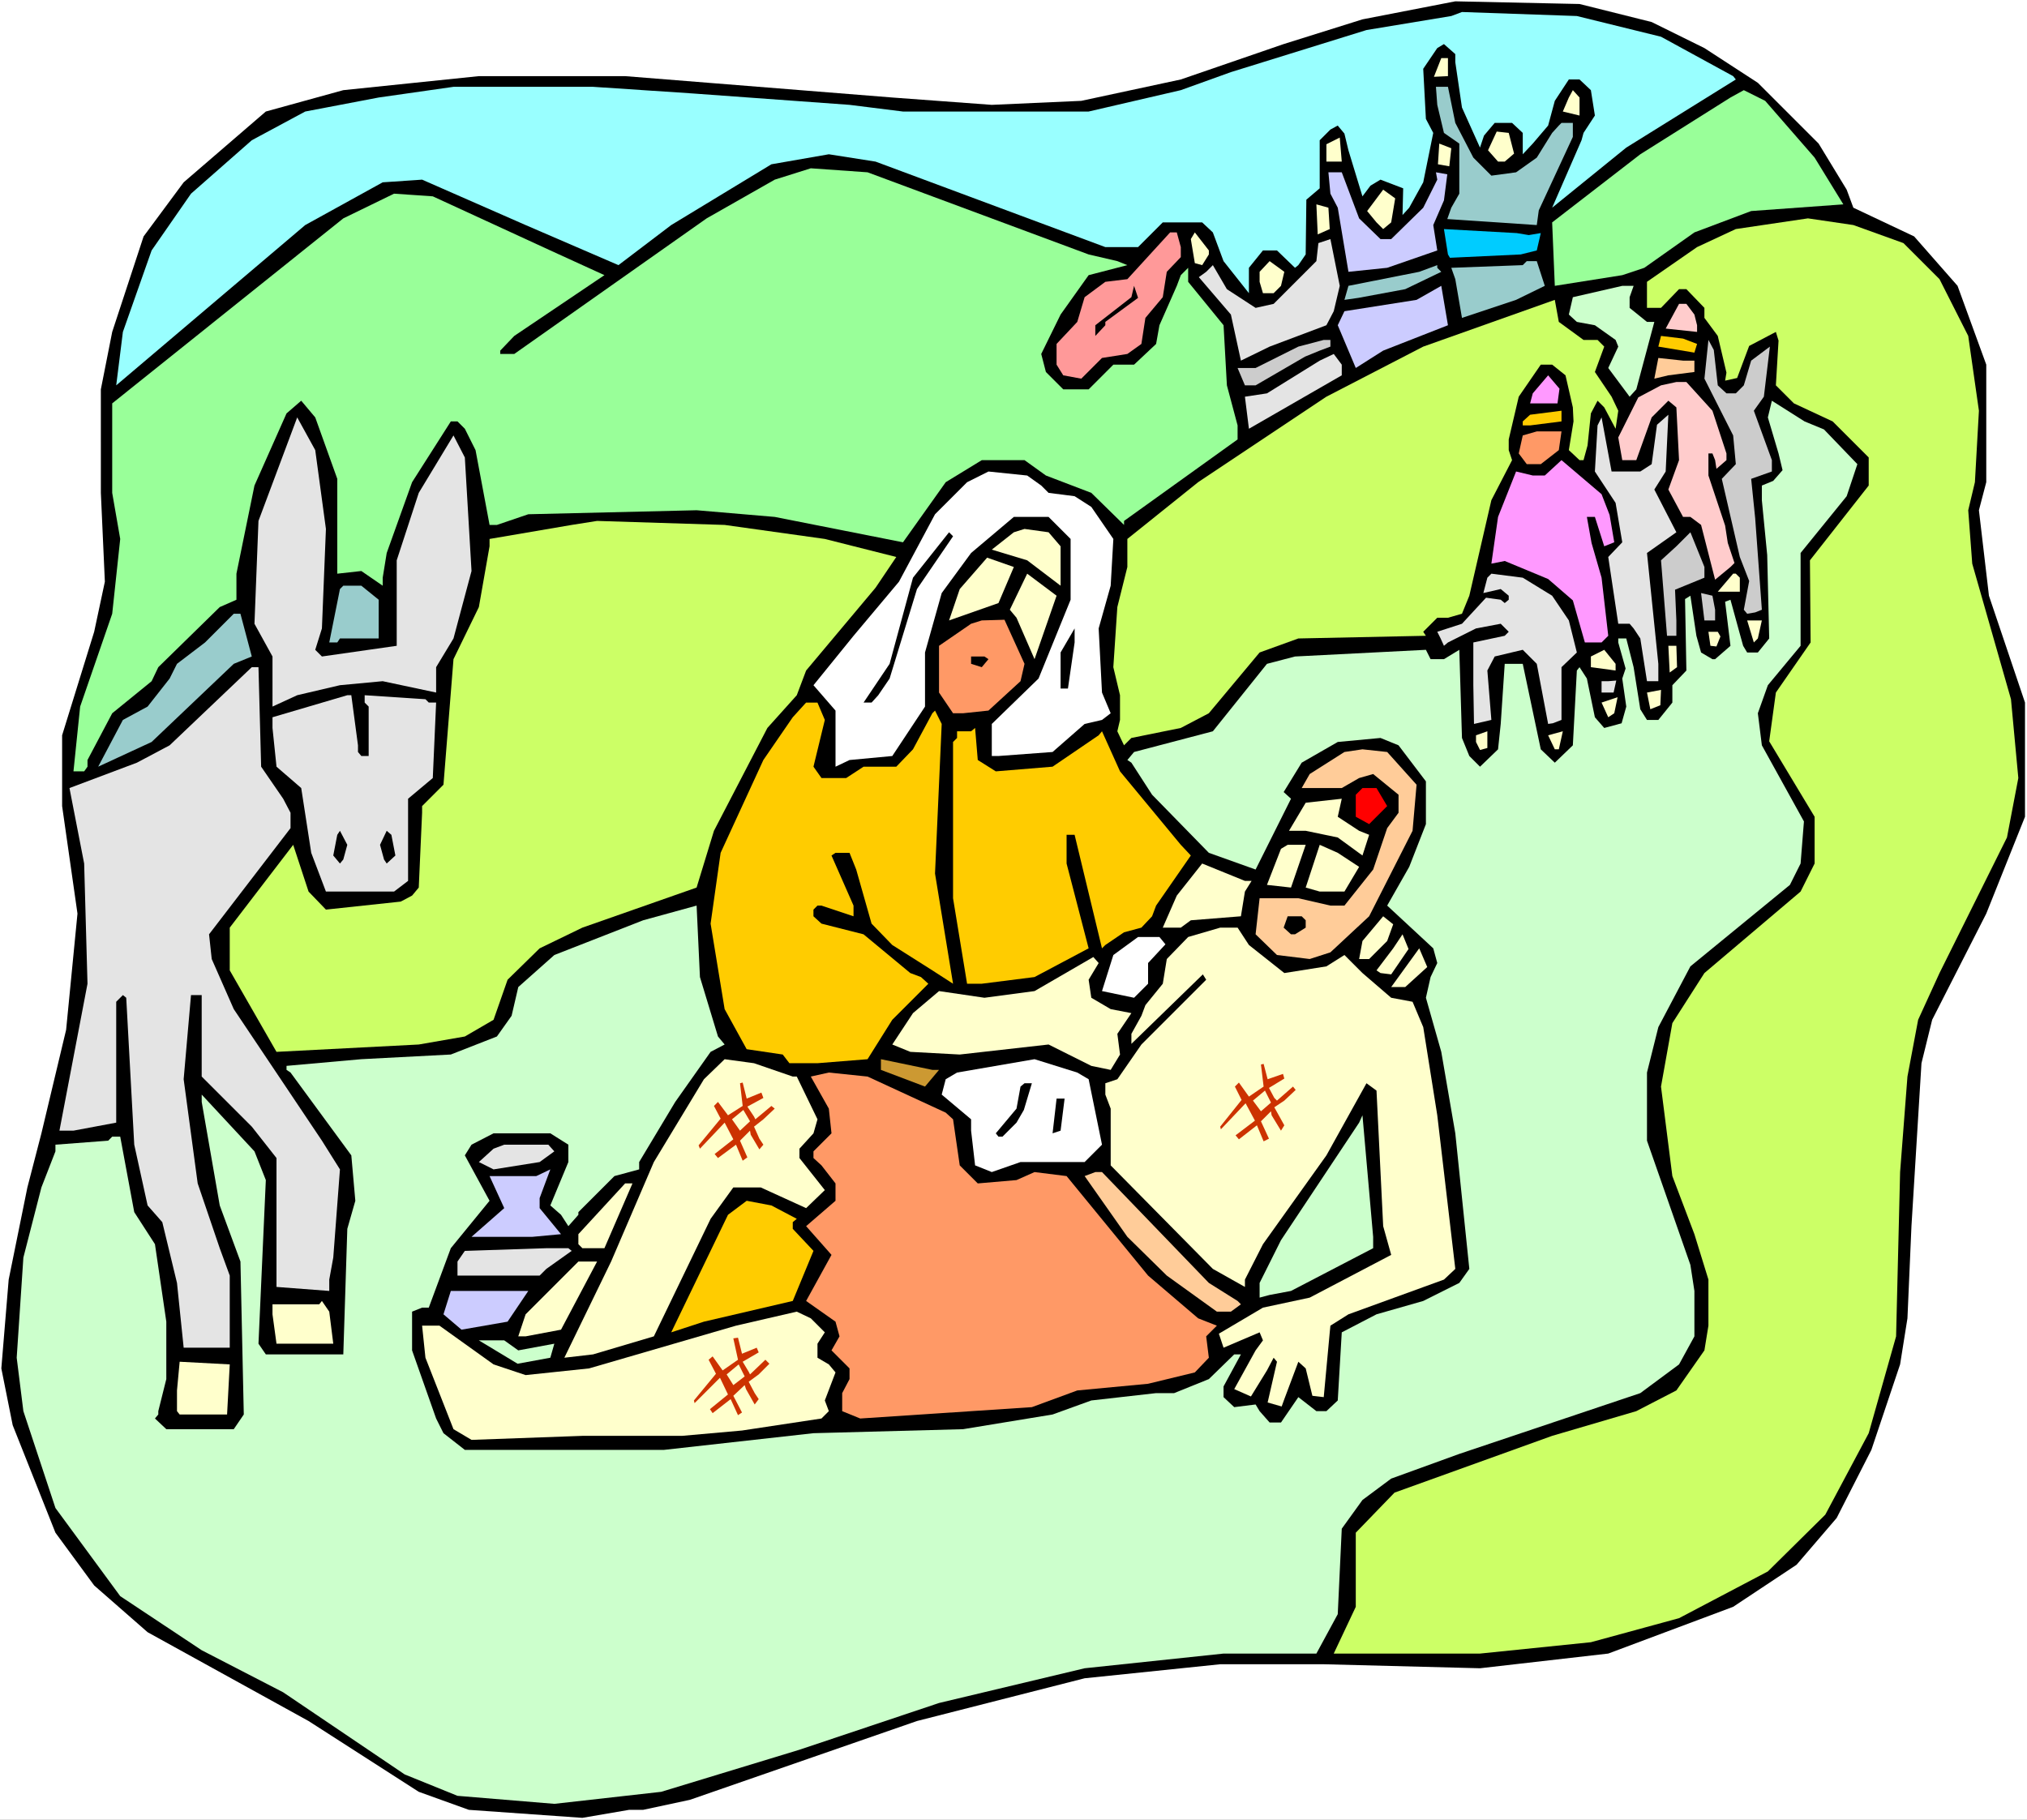 <?xml version="1.0" encoding="UTF-8" standalone="no"?>
<svg
   version="1.0"
   width="129.766mm"
   height="116.521mm"
   id="svg108"
   sodipodi:docname="Parable of Good Samaritan 1.wmf"
   xmlns:inkscape="http://www.inkscape.org/namespaces/inkscape"
   xmlns:sodipodi="http://sodipodi.sourceforge.net/DTD/sodipodi-0.dtd"
   xmlns="http://www.w3.org/2000/svg"
   xmlns:svg="http://www.w3.org/2000/svg">
  <rect width="100%" height="100%" fill="#333333" stroke="none"/>
  <sodipodi:namedview
     id="namedview108"
     pagecolor="#ffffff"
     bordercolor="#000000"
     borderopacity="0.25"
     inkscape:showpageshadow="2"
     inkscape:pageopacity="0.0"
     inkscape:pagecheckerboard="0"
     inkscape:deskcolor="#d1d1d1"
     inkscape:document-units="mm" />
  <defs
     id="defs1">
    <pattern
       id="WMFhbasepattern"
       patternUnits="userSpaceOnUse"
       width="6"
       height="6"
       x="0"
       y="0" />
  </defs>
  <path
     style="fill:#ffffff;fill-opacity:1;fill-rule:evenodd;stroke:none"
     d="M 0,440.396 H 490.455 V 0 H 0 Z"
     id="path1" />
  <path
     style="fill:#000000;fill-opacity:1;fill-rule:evenodd;stroke:none"
     d="m 399.636,5.333 12.766,6.303 12.928,8.404 14.706,14.707 6.787,11.151 1.616,4.364 14.706,6.949 10.504,11.959 6.949,19.07 v 28.444 l -1.778,6.788 2.424,20.686 8.726,25.858 v 27.636 l -9.373,23.434 -13.09,25.697 -2.586,10.505 -2.424,39.434 -0.97,22.303 -1.778,11.151 -6.949,20.686 -8.403,16.485 -9.696,11.313 -15.352,10.182 -30.219,11.313 -31.027,3.555 -37.814,-0.97 h -25.048 l -32.805,3.394 -40.562,10.343 -54.944,19.07 -11.312,2.424 h -3.394 l -11.312,1.939 -27.472,-1.939 -12.12,-4.364 -26.664,-17.131 L 35.714,394.983 22.786,383.67 13.413,370.902 3.07,344.883 0.323,331.146 2.101,309.651 l 4.525,-22.303 3.394,-13.091 5.979,-25.05 2.747,-28.121 -3.717,-26.02 v -17.131 l 7.757,-25.05 2.586,-12.121 -0.97,-21.495 V 94.221 L 27.149,80.322 34.744,57.211 44.44,44.12 64.317,26.989 83.062,21.818 115.867,18.424 h 35.39 l 64.64,5.172 24.078,1.778 21.654,-0.97 24.078,-5.172 24.886,-8.566 19.069,-5.98 22.462,-4.364 30.058,0.646 z"
     id="path2" />
  <path
     style="fill:#99ffff;fill-opacity:1;fill-rule:evenodd;stroke:none"
     d="m 401.899,8.889 17.453,9.535 0.646,0.808 -26.502,16.485 -17.938,14.545 7.11,-16.323 0.485,-1.778 2.747,-4.202 -0.97,-6.141 -2.747,-2.586 h -2.586 l -3.394,5.172 -1.616,5.98 -3.717,4.364 -2.424,2.586 v -5.172 l -2.586,-2.424 h -4.202 l -2.586,3.071 -0.97,2.909 -4.363,-9.697 -1.616,-10.99 v -1.939 l -2.747,-2.424 -1.616,0.97 -3.394,5.01 0.646,12.121 1.778,3.394 -2.424,11.959 -3.394,6.141 -1.616,1.778 0.162,-6.465 -5.494,-2.101 -2.424,1.455 -1.939,2.586 -3.394,-11.151 -0.97,-4.04 -1.616,-1.939 -1.778,0.97 -2.586,2.586 V 45.575 l -3.232,2.747 -0.162,13.252 -1.778,2.586 -0.808,0.646 -4.363,-4.202 h -3.394 l -3.394,4.202 v 6.141 l -6.141,-7.757 -2.586,-6.949 -2.586,-2.424 h -9.534 l -5.979,5.98 H 267.448 L 211.857,39.11 200.545,37.333 186.648,39.757 162.408,54.464 149.641,64.16 127.179,54.464 102.131,43.474 92.597,44.12 73.851,54.464 28.118,93.251 29.734,80.322 36.683,60.605 46.218,46.868 60.923,33.939 73.851,26.989 91.627,23.596 109.726,21.01 h 33.774 l 24.24,1.616 37.814,2.747 12.928,1.616 h 44.925 l 22.301,-5.172 12.12,-4.364 32.805,-10.182 20.523,-3.394 2.586,-0.97 27.795,0.97 z"
     id="path3" />
  <path
     style="fill:#ffffcc;fill-opacity:1;fill-rule:evenodd;stroke:none"
     d="m 350.348,18.424 -3.394,0.162 1.778,-4.525 h 1.616 z"
     id="path4" />
  <path
     style="fill:#99cccc;fill-opacity:1;fill-rule:evenodd;stroke:none"
     d="m 352.126,29.737 4.363,8.404 4.363,4.364 5.979,-0.808 5.01,-3.555 3.717,-5.98 1.616,-1.778 0.646,-0.646 h 2.747 v 3.394 l -8.242,17.777 -0.485,3.555 -21.654,-1.455 0.97,-2.747 1.939,-3.394 V 34.747 l -3.717,-2.586 -1.616,-6.788 -0.323,-4.364 h 2.909 z"
     id="path5" />
  <path
     style="fill:#ffffcc;fill-opacity:1;fill-rule:evenodd;stroke:none"
     d="m 382.184,27.959 -4.04,-0.97 1.454,-3.394 0.97,-1.778 1.616,1.778 z"
     id="path6" />
  <path
     style="fill:#99ff99;fill-opacity:1;fill-rule:evenodd;stroke:none"
     d="m 439.067,38.141 6.949,11.313 -22.301,1.616 -13.736,5.172 -12.12,8.566 -5.333,1.778 -16.322,2.586 -0.646,-15.353 21.331,-16.485 21.816,-13.737 3.232,-1.778 5.171,2.586 z"
     id="path7" />
  <path
     style="fill:#ffffcc;fill-opacity:1;fill-rule:evenodd;stroke:none"
     d="m 366.347,37.171 -2.262,1.939 h -1.616 l -2.424,-2.747 2.101,-4.525 2.909,0.323 z"
     id="path8" />
  <path
     style="fill:#ffffcc;fill-opacity:1;fill-rule:evenodd;stroke:none"
     d="m 320.937,34.908 3.232,-1.616 0.485,5.818 h -3.717 z"
     id="path9" />
  <path
     style="fill:#ffffcc;fill-opacity:1;fill-rule:evenodd;stroke:none"
     d="m 350.672,40.242 -2.747,-0.485 0.323,-5.01 2.909,1.131 z"
     id="path10" />
  <path
     style="fill:#99ff99;fill-opacity:1;fill-rule:evenodd;stroke:none"
     d="m 263.408,61.575 6.949,1.616 2.424,0.97 -9.373,2.424 -6.787,9.535 -4.686,9.535 1.131,4.364 4.202,4.202 h 6.141 l 5.979,-5.98 h 5.01 l 5.333,-5.01 0.808,-4.525 4.202,-9.535 0.97,-2.586 1.778,-1.778 v 3.394 l 8.565,10.505 0.808,14.545 2.586,9.697 v 3.394 l -27.472,19.717 v 0.97 l -7.918,-7.757 -10.989,-4.202 -5.171,-3.717 h -10.342 l -8.726,5.333 -10.342,14.545 -31.027,-6.141 -18.907,-1.616 -40.723,0.97 -7.595,2.586 h -1.778 l -3.394,-18.101 -2.586,-5.172 -1.778,-1.778 h -1.616 l -9.373,14.707 -6.141,17.131 -0.97,5.98 v 1.939 l -5.171,-3.555 -5.818,0.646 v -22.949 l -5.333,-14.868 -3.394,-4.04 -3.555,3.071 -7.757,17.454 -4.363,21.333 v 6.303 l -4.04,1.778 -14.867,14.545 -1.616,3.394 -9.534,7.757 -5.979,11.313 v 1.616 l -0.808,1.131 H 17.776 l 1.616,-15.676 7.757,-22.464 1.939,-18.101 -1.939,-11.151 V 97.614 l 55.914,-44.767 12.282,-5.98 9.373,0.646 28.442,13.091 13.09,5.98 -21.816,14.707 -3.394,3.555 v 0.808 h 3.394 l 46.541,-32.807 16.483,-9.374 8.726,-2.747 13.736,0.97 z"
     id="path11" />
  <path
     style="fill:#ccccff;fill-opacity:1;fill-rule:evenodd;stroke:none"
     d="m 328.856,52.848 5.171,5.01 h 2.586 l 7.757,-7.596 3.394,-6.788 -0.323,-1.778 2.747,0.485 -0.808,6.303 -2.586,5.98 0.97,6.141 -12.12,4.202 -9.373,0.97 -2.586,-15.515 -1.778,-3.394 -0.485,-5.172 h 3.232 z"
     id="path12" />
  <path
     style="fill:#ffffcc;fill-opacity:1;fill-rule:evenodd;stroke:none"
     d="m 336.612,53.817 -1.939,1.616 -1.616,-1.616 -2.262,-2.747 3.878,-5.172 2.909,2.101 z"
     id="path13" />
  <path
     style="fill:#ffffcc;fill-opacity:1;fill-rule:evenodd;stroke:none"
     d="m 321.745,55.433 -2.909,1.293 -0.323,-7.273 2.909,0.808 z"
     id="path14" />
  <path
     style="fill:#ccff66;fill-opacity:1;fill-rule:evenodd;stroke:none"
     d="m 460.559,58.827 8.726,8.727 6.949,13.737 2.586,18.101 -0.97,17.293 -1.616,6.788 0.97,12.929 9.373,32.807 1.778,19.07 -2.747,14.384 -16.322,32.807 -5.171,11.313 -2.586,13.737 -1.778,23.111 -0.97,39.757 -6.626,23.434 -10.504,19.717 -13.898,13.737 -21.493,11.313 -21.331,5.818 -26.826,2.747 h -35.39 l 5.333,-11.313 v -17.939 l 9.373,-9.697 38.138,-13.737 20.362,-5.98 9.696,-5.01 6.787,-9.697 0.97,-5.98 v -11.151 l -3.394,-10.99 -5.333,-14.06 -2.747,-21.656 2.747,-15.353 7.757,-12.121 23.27,-19.717 3.394,-6.788 v -11.313 l -10.989,-18.262 1.616,-11.798 8.403,-12.121 -0.162,-19.878 14.221,-18.101 v -6.788 l -8.726,-8.727 -9.373,-4.364 -4.363,-4.364 0.646,-10.828 -0.646,-2.101 -6.464,3.394 -2.909,7.757 -2.909,0.646 0.323,-1.939 -2.101,-8.889 -3.232,-4.364 v -2.424 l -4.363,-4.525 h -1.778 l -4.363,4.525 h -3.394 v -6.303 l 12.12,-8.404 9.373,-4.364 17.453,-2.586 10.989,1.616 z"
     id="path15" />
  <path
     style="fill:#00ccff;fill-opacity:1;fill-rule:evenodd;stroke:none"
     d="m 369.902,56.888 2.909,-0.485 -0.97,4.202 -3.878,0.97 -17.13,0.808 -0.485,-0.808 -0.97,-6.141 17.614,0.97 z"
     id="path16" />
  <path
     style="fill:#ff9999;fill-opacity:1;fill-rule:evenodd;stroke:none"
     d="m 285.708,59.797 v 2.424 l -3.394,3.555 -0.97,6.141 -4.202,5.01 -0.97,6.303 -3.394,2.424 -6.141,0.97 -5.01,5.01 -4.363,-0.808 -1.616,-2.586 v -5.01 l 5.01,-5.333 1.778,-5.98 5.01,-3.717 5.333,-0.646 10.342,-11.313 h 1.616 z"
     id="path17" />
  <path
     style="fill:#ffffcc;fill-opacity:1;fill-rule:evenodd;stroke:none"
     d="m 292.496,61.575 -1.616,2.586 -1.778,-0.485 -0.97,-5.818 0.97,-1.616 3.394,4.364 z"
     id="path18" />
  <path
     style="fill:#e4e4e4;fill-opacity:1;fill-rule:evenodd;stroke:none"
     d="m 324.169,69.17 -1.454,6.141 -1.778,3.394 -13.736,5.172 -6.949,3.394 -2.424,-11.151 -7.757,-9.05 1.778,-1.293 1.616,-1.616 3.394,5.818 6.949,4.525 4.363,-0.97 10.342,-10.343 0.485,-4.364 2.909,-0.97 z"
     id="path19" />
  <path
     style="fill:#99cccc;fill-opacity:1;fill-rule:evenodd;stroke:none"
     d="m 373.78,69.17 -6.949,3.394 -13.09,4.364 -1.616,-9.374 -0.97,-2.747 17.291,-0.646 0.97,-0.97 h 2.424 z"
     id="path20" />
  <path
     style="fill:#ffffcc;fill-opacity:1;fill-rule:evenodd;stroke:none"
     d="m 309.948,69.17 -1.778,1.778 h -2.586 l -0.808,-2.747 v -2.424 l 2.424,-2.586 3.555,2.586 z"
     id="path21" />
  <path
     style="fill:#99cccc;fill-opacity:1;fill-rule:evenodd;stroke:none"
     d="m 348.732,65.777 -8.726,4.202 -11.312,2.101 -3.394,0.485 0.97,-3.394 17.13,-3.394 4.363,-1.616 v 0.646 z"
     id="path22" />
  <path
     style="fill:#000000;fill-opacity:1;fill-rule:evenodd;stroke:none"
     d="m 267.448,77.898 v 0.808 l -2.424,2.586 v -2.586 l 8.726,-6.788 0.646,-2.747 0.97,2.909 z"
     id="path23" />
  <path
     style="fill:#ccccff;fill-opacity:1;fill-rule:evenodd;stroke:none"
     d="m 334.673,84.847 -6.626,4.202 -4.363,-10.343 1.616,-3.394 17.453,-2.747 5.979,-3.394 1.616,9.535 z"
     id="path24" />
  <path
     style="fill:#ccffcc;fill-opacity:1;fill-rule:evenodd;stroke:none"
     d="m 394.304,71.918 v 2.586 l 4.202,3.394 h 1.778 l -4.363,16.323 -1.616,1.778 -5.171,-6.949 2.424,-5.172 -0.646,-1.616 -5.01,-3.555 -4.363,-0.808 -1.939,-1.778 0.97,-4.202 11.958,-2.747 h 2.747 z"
     id="path25" />
  <path
     style="fill:#ccff66;fill-opacity:1;fill-rule:evenodd;stroke:none"
     d="m 383.153,82.261 h 3.394 l 1.616,1.616 -2.262,6.141 4.04,5.98 1.616,3.394 -0.646,4.364 -2.747,-5.172 -1.616,-1.616 -1.616,3.071 -0.808,7.757 -0.97,3.555 h -0.97 l -2.586,-2.424 1.131,-6.949 -0.162,-3.394 -1.778,-7.757 -3.232,-2.586 h -2.747 l -5.333,7.757 -2.424,10.343 v 2.586 l 0.808,2.424 -5.01,9.697 -5.333,23.111 -1.778,4.364 -3.394,0.97 h -2.586 l -3.394,3.394 0.646,0.97 -30.866,0.646 -9.373,3.394 -12.282,14.707 -6.787,3.555 -11.958,2.424 -1.778,1.778 -1.616,-3.394 0.646,-2.747 v -5.98 l -1.616,-6.788 0.97,-14.545 2.424,-9.697 v -6.788 l 17.13,-13.737 31.027,-20.686 23.432,-12.121 31.835,-11.313 0.97,5.333 z"
     id="path26" />
  <path
     style="fill:#ffcccc;fill-opacity:1;fill-rule:evenodd;stroke:none"
     d="m 409.979,76.12 0.646,2.586 v 1.616 l -7.595,-0.808 3.232,-5.98 h 1.778 z"
     id="path27" />
  <path
     style="fill:#ffcc00;fill-opacity:1;fill-rule:evenodd;stroke:none"
     d="m 410.625,83.231 -0.646,2.101 -8.726,-1.455 0.646,-2.586 5.333,0.646 z"
     id="path28" />
  <path
     style="fill:#cccccc;fill-opacity:1;fill-rule:evenodd;stroke:none"
     d="m 321.907,83.877 -2.586,0.97 -3.555,1.455 -11.958,6.949 h -2.586 l -1.778,-4.202 h 4.363 l 10.342,-5.172 6.141,-1.616 h 1.616 z"
     id="path29" />
  <path
     style="fill:#cccccc;fill-opacity:1;fill-rule:evenodd;stroke:none"
     d="m 415.635,93.251 2.101,1.939 h 2.262 l 1.939,-1.939 1.778,-5.98 4.525,-3.394 -1.454,12.121 -2.424,3.394 4.363,11.959 v 2.747 l -5.01,1.778 0.97,9.535 1.616,22.141 -1.616,0.646 -1.939,0.323 -0.808,-0.97 1.293,-6.949 -2.262,-5.818 -4.363,-18.909 3.394,-3.555 -0.646,-6.949 -6.949,-13.737 0.97,-9.374 1.293,2.424 z"
     id="path30" />
  <path
     style="fill:#e4e4e4;fill-opacity:1;fill-rule:evenodd;stroke:none"
     d="m 324.654,90.827 -22.462,12.929 -0.97,-7.757 5.333,-0.808 12.766,-7.919 3.394,-1.616 1.939,2.586 z"
     id="path31" />
  <path
     style="fill:#ffcc99;fill-opacity:1;fill-rule:evenodd;stroke:none"
     d="m 409.979,87.271 v 2.747 l -6.302,0.808 -3.394,0.808 0.97,-5.01 5.979,0.646 z"
     id="path32" />
  <path
     style="fill:#ff99ff;fill-opacity:1;fill-rule:evenodd;stroke:none"
     d="m 376.851,97.614 h -6.626 l 0.646,-2.424 3.717,-4.364 2.747,3.232 z"
     id="path33" />
  <path
     style="fill:#ffcccc;fill-opacity:1;fill-rule:evenodd;stroke:none"
     d="m 414.342,99.392 3.394,10.343 v 1.616 l -2.424,2.101 -0.323,-2.101 -0.646,-1.616 h -0.97 v 5.333 l 4.04,12.121 0.646,4.202 1.616,4.848 -0.97,0.97 -3.717,3.071 -3.394,-13.252 -2.586,-1.939 h -1.778 l -3.555,-6.626 2.586,-7.111 -0.646,-12.767 -1.939,-1.616 -4.04,4.04 -3.717,10.343 h -3.394 l -0.97,-5.495 4.848,-9.697 5.494,-2.909 3.717,-0.808 h 2.424 z"
     id="path34" />
  <path
     style="fill:#ccffcc;fill-opacity:1;fill-rule:evenodd;stroke:none"
     d="m 441.329,103.917 8.08,8.404 -2.586,7.757 -11.15,13.737 v 22.464 l -7.918,9.535 -2.424,6.788 0.97,7.757 10.181,18.424 -0.808,10.182 -2.586,5.172 -24.078,19.717 -7.757,14.707 -2.747,10.99 v 16.485 l 10.504,30.06 0.97,6.303 v 10.99 l -3.717,6.788 -9.373,6.949 -43.794,14.707 -16.483,5.98 -6.949,5.172 -5.01,6.949 -0.97,20.686 -5.171,9.535 h -22.462 l -33.613,3.555 -35.229,8.404 -33.774,11.313 -33.451,10.182 -25.856,2.909 -23.432,-1.939 L 97.929,429.406 68.518,409.528 48.803,399.346 29.088,386.256 13.413,364.923 5.656,341.489 4.04,328.56 5.656,304.318 10.019,287.348 13.413,278.621 v -1.616 l 12.766,-0.97 0.97,-0.97 h 1.939 l 3.394,18.262 5.01,7.757 2.747,18.747 v 13.899 l -1.939,7.757 v 0.808 l -0.808,0.97 2.747,2.586 h 16.322 l 2.424,-3.555 -0.808,-37.009 -5.01,-13.576 -4.363,-25.05 v -1.778 l 12.766,13.737 2.747,6.949 -1.778,39.595 1.778,2.586 h 18.746 l 0.97,-30.383 1.939,-6.788 -0.97,-10.99 -14.706,-20.04 -0.97,-0.646 v -0.97 l 18.099,-1.616 21.654,-1.131 11.15,-4.364 3.555,-5.01 1.616,-6.949 8.726,-7.757 21.493,-8.404 12.928,-3.555 0.808,17.293 4.363,14.384 1.616,1.939 -3.394,1.778 -8.565,12.121 -8.726,14.545 v 1.778 l -5.979,1.616 -8.726,8.727 v 0.646 l -2.424,2.747 -1.778,-2.747 -2.586,-2.263 4.363,-10.505 v -4.202 l -4.363,-2.747 h -13.736 l -5.333,2.747 -1.616,2.586 5.979,10.99 -9.373,11.475 -5.333,14.384 h -1.616 l -2.424,0.97 v 9.374 l 5.818,16.485 1.778,3.555 5.171,4.04 h 48.157 l 36.198,-4.04 36.198,-0.97 21.654,-3.555 9.373,-3.394 15.675,-1.778 h 4.363 l 8.403,-3.394 6.141,-5.98 h 1.616 l -4.202,7.757 v 2.586 l 2.586,2.424 5.171,-0.646 0.97,1.616 2.424,2.747 h 2.747 l 4.202,-6.141 4.363,3.394 h 2.424 l 2.747,-2.586 0.97,-16.485 8.403,-4.364 11.312,-3.232 8.726,-4.364 2.424,-3.394 -3.394,-32.807 -3.394,-19.717 -3.717,-13.091 1.131,-5.01 1.616,-3.394 -0.97,-3.555 -11.15,-10.343 5.333,-9.374 4.04,-10.343 v -10.343 l -6.626,-8.727 -4.363,-1.778 -10.342,0.97 -8.726,5.01 -4.363,7.111 1.778,1.616 -8.565,17.131 -11.312,-4.04 -13.736,-14.06 -5.01,-7.757 -0.97,-0.646 1.616,-1.939 19.069,-5.01 13.09,-16.323 6.787,-1.778 31.674,-1.616 1.131,2.263 h 3.232 l 3.717,-2.263 0.646,21.333 1.778,4.364 2.586,2.586 4.363,-4.202 0.646,-6.141 0.97,-14.545 h 4.363 l 4.363,20.686 3.394,3.232 4.363,-4.202 0.97,-18.101 0.646,-0.808 1.778,2.747 1.939,9.374 2.262,2.586 4.202,-1.131 1.131,-4.04 -0.97,-6.788 0.808,-2.424 -1.778,-6.303 v -0.97 h 1.939 l 1.778,6.949 1.616,10.182 1.616,2.586 h 2.747 l 3.394,-4.202 v -4.202 l 3.394,-3.555 -0.323,-17.293 1.293,-0.808 1.454,9.697 1.131,4.04 2.747,1.616 h 0.646 l 3.717,-3.232 -1.293,-10.666 1.293,-0.485 2.262,8.242 0.808,2.909 0.97,1.616 h 2.586 l 2.747,-3.394 -0.485,-20.202 -1.293,-13.252 v -3.555 l 2.747,-1.131 2.262,-2.586 -0.97,-4.04 -2.586,-8.727 0.97,-4.04 7.918,5.01 z"
     id="path35" />
  <path
     style="fill:#ffcc00;fill-opacity:1;fill-rule:evenodd;stroke:none"
     d="m 370.225,102.948 h -1.778 v -0.97 l 1.778,-1.616 7.595,-0.97 v 2.586 z"
     id="path36" />
  <path
     style="fill:#e4e4e4;fill-opacity:1;fill-rule:evenodd;stroke:none"
     d="m 400.283,118.462 5.333,10.343 -7.11,5.01 2.747,26.828 v 4.202 h -2.747 l -1.616,-10.343 -1.616,-2.424 -0.97,-1.131 h -2.747 l -2.424,-16.161 3.394,-3.555 -1.616,-9.535 -5.01,-7.596 0.646,-11.151 0.97,-1.939 2.424,13.091 h 6.949 l 2.747,-1.778 1.293,-9.535 2.747,-2.424 -0.646,13.737 z"
     id="path37" />
  <path
     style="fill:#e4e4e4;fill-opacity:1;fill-rule:evenodd;stroke:none"
     d="m 78.861,127.998 -0.97,24.08 -1.616,5.172 1.616,1.616 11.312,-1.616 6.787,-0.97 V 135.594 l 5.333,-16.323 8.403,-13.899 2.747,5.333 1.616,27.474 -4.363,16.323 -4.202,6.949 v 6.141 l -12.928,-2.747 -10.342,0.97 -10.342,2.424 -5.979,2.747 V 158.866 l -4.363,-7.919 0.97,-24.888 9.373,-25.05 4.363,7.919 z"
     id="path38" />
  <path
     style="fill:#ff9966;fill-opacity:1;fill-rule:evenodd;stroke:none"
     d="m 377.174,108.927 -4.363,3.394 h -3.394 l -1.939,-2.586 0.97,-4.364 3.394,-0.97 h 5.979 z"
     id="path39" />
  <path
     style="fill:#ff99ff;fill-opacity:1;fill-rule:evenodd;stroke:none"
     d="m 389.456,124.604 1.131,6.626 -2.424,0.97 -2.262,-7.111 h -1.939 l 1.131,6.303 2.424,8.404 1.616,14.06 -1.616,1.616 h -4.04 l -2.909,-10.182 -5.979,-5.172 -10.504,-4.364 -3.232,0.646 1.616,-11.313 4.363,-10.99 4.04,0.97 h 2.909 l 4.04,-3.717 9.696,8.242 z"
     id="path40" />
  <path
     style="fill:#ffffff;fill-opacity:1;fill-rule:evenodd;stroke:none"
     d="m 251.934,117.493 1.778,1.778 6.302,0.808 4.04,2.586 5.333,7.757 -0.646,11.313 -2.909,10.343 0.808,15.515 2.101,5.01 -2.101,1.616 -4.202,0.97 -7.757,6.788 -13.09,0.97 h -1.616 v -7.757 l 11.312,-10.99 7.757,-19.07 v -14.707 l -5.333,-5.333 h -8.403 l -10.342,8.727 -7.11,9.697 -4.04,14.384 v 13.091 l -7.918,11.959 -10.342,0.97 -3.394,1.616 v -13.576 l -5.333,-6.141 9.696,-11.959 10.989,-13.091 8.726,-16.323 7.757,-7.757 5.171,-2.586 9.373,0.97 z"
     id="path41" />
  <path
     style="fill:#ccff66;fill-opacity:1;fill-rule:evenodd;stroke:none"
     d="m 199.576,130.422 17.291,4.364 -5.01,7.434 -16.806,20.04 -2.262,5.98 -7.11,7.919 -12.928,24.888 -4.202,13.737 -27.634,9.697 -10.342,5.01 -7.757,7.596 -3.394,9.697 -6.949,4.04 -11.15,1.939 -34.421,1.778 -11.312,-19.717 v -10.343 l 15.352,-20.04 3.717,11.313 4.202,4.364 18.099,-1.939 2.747,-1.455 1.616,-1.939 0.808,-18.101 v -1.616 l 5.171,-5.172 2.424,-30.383 6.141,-12.606 2.586,-14.707 v -1.778 l 19.877,-3.394 6.141,-0.97 30.866,0.97 z"
     id="path42" />
  <path
     style="fill:#ffffcc;fill-opacity:1;fill-rule:evenodd;stroke:none"
     d="m 256.621,132.2 v 9.535 l -8.08,-6.141 -8.565,-2.586 5.333,-4.202 2.586,-0.808 5.818,0.808 z"
     id="path43" />
  <path
     style="fill:#000000;fill-opacity:1;fill-rule:evenodd;stroke:none"
     d="m 221.877,142.543 -6.626,21.656 -2.747,4.04 -1.616,1.778 h -1.939 l 6.302,-9.374 5.656,-20.848 8.726,-10.99 0.97,0.97 z"
     id="path44" />
  <path
     style="fill:#cccccc;fill-opacity:1;fill-rule:evenodd;stroke:none"
     d="m 412.403,139.795 -7.11,2.909 0.323,7.434 v 3.717 h -2.262 l -1.454,-18.262 3.717,-3.394 3.394,-3.394 3.394,8.404 z"
     id="path45" />
  <path
     style="fill:#ffffcc;fill-opacity:1;fill-rule:evenodd;stroke:none"
     d="m 241.592,145.937 -11.958,4.202 2.586,-7.596 6.626,-7.596 6.464,2.263 z"
     id="path46" />
  <path
     style="fill:#ffffcc;fill-opacity:1;fill-rule:evenodd;stroke:none"
     d="m 250.318,159.512 -4.363,-10.02 -1.616,-1.939 4.202,-8.727 7.11,5.333 z"
     id="path47" />
  <path
     style="fill:#e4e4e4;fill-opacity:1;fill-rule:evenodd;stroke:none"
     d="m 375.558,144.159 4.04,5.98 1.939,7.757 -3.717,3.555 v 12.767 l -2.101,0.808 -1.131,0.162 -2.747,-14.545 -3.394,-3.394 -6.787,1.616 -1.778,3.394 0.97,11.959 -4.202,0.97 -0.162,-9.374 v -10.343 l 7.595,-1.616 0.97,-0.97 -1.939,-1.939 -5.979,1.131 -6.787,3.394 -0.97,0.808 -0.808,-1.778 -0.808,-1.616 5.979,-1.939 5.818,-6.303 3.555,0.485 0.97,0.808 0.97,-0.808 V 144.159 l -1.939,-1.616 -4.202,0.97 0.97,-3.717 0.97,-0.97 7.595,0.97 z"
     id="path48" />
  <path
     style="fill:#ffffcc;fill-opacity:1;fill-rule:evenodd;stroke:none"
     d="m 420.968,139.795 v 3.394 h -5.333 l 3.717,-4.364 h 0.646 z"
     id="path49" />
  <path
     style="fill:#99cccc;fill-opacity:1;fill-rule:evenodd;stroke:none"
     d="m 91.627,145.129 v 9.374 h -9.373 l -0.646,0.97 H 79.669 l 2.586,-12.929 0.808,-0.808 h 4.363 z"
     id="path50" />
  <path
     style="fill:#cccccc;fill-opacity:1;fill-rule:evenodd;stroke:none"
     d="m 414.988,147.553 v 2.586 h -2.586 l -0.808,-6.626 2.747,0.646 z"
     id="path51" />
  <path
     style="fill:#99cccc;fill-opacity:1;fill-rule:evenodd;stroke:none"
     d="m 60.923,158.866 -4.363,1.778 -19.877,18.909 -12.928,5.98 5.979,-11.313 5.979,-3.232 5.333,-6.788 1.778,-3.555 6.787,-5.172 6.949,-6.949 h 1.616 z"
     id="path52" />
  <path
     style="fill:#ff9966;fill-opacity:1;fill-rule:evenodd;stroke:none"
     d="m 247.894,160.644 -0.97,4.202 -7.757,7.111 -6.141,0.646 h -2.424 l -3.394,-5.01 v -11.313 l 7.757,-5.333 2.586,-0.808 5.494,-0.162 z"
     id="path53" />
  <path
     style="fill:#ffffcc;fill-opacity:1;fill-rule:evenodd;stroke:none"
     d="m 425.331,154.502 -0.97,0.97 -1.616,-5.333 h 3.555 z"
     id="path54" />
  <path
     style="fill:#000000;fill-opacity:1;fill-rule:evenodd;stroke:none"
     d="m 258.398,166.623 h -1.778 v -8.727 l 3.394,-5.818 v 3.394 z"
     id="path55" />
  <path
     style="fill:#ffffcc;fill-opacity:1;fill-rule:evenodd;stroke:none"
     d="m 416.281,154.017 -0.97,2.424 -1.454,-0.162 -0.485,-3.394 h 2.262 z"
     id="path56" />
  <path
     style="fill:#ffffcc;fill-opacity:1;fill-rule:evenodd;stroke:none"
     d="m 404,162.745 -0.323,-6.465 h 1.939 l 0.162,5.172 z"
     id="path57" />
  <path
     style="fill:#ffffcc;fill-opacity:1;fill-rule:evenodd;stroke:none"
     d="m 390.91,162.26 -5.979,-0.808 v -2.586 l 3.232,-1.616 2.747,3.394 z"
     id="path58" />
  <path
     style="fill:#000000;fill-opacity:1;fill-rule:evenodd;stroke:none"
     d="m 239.168,159.512 -1.616,1.939 -2.586,-0.808 v -1.778 h 3.232 z"
     id="path59" />
  <path
     style="fill:#e4e4e4;fill-opacity:1;fill-rule:evenodd;stroke:none"
     d="m 63.186,185.532 5.333,7.757 1.778,3.394 v 3.717 l -19.715,25.697 0.646,5.98 5.333,12.121 21.331,31.838 4.363,6.949 -1.616,21.333 -0.97,5.333 v 2.747 l -12.766,-0.97 v -31.191 l -5.979,-7.596 -12.12,-12.121 v -19.717 h -2.586 l -1.778,20.363 3.394,25.212 5.333,15.676 2.424,6.626 v 17.454 H 44.44 l -1.616,-15.676 -3.555,-14.707 -3.555,-4.04 -3.232,-14.707 -1.939,-35.555 -0.808,-0.646 -1.616,1.616 v 29.252 l -10.342,1.939 h -3.394 l 6.787,-35.555 -0.808,-29.09 -3.555,-18.262 16.322,-6.141 7.918,-4.202 19.877,-18.909 h 1.616 z"
     id="path60" />
  <path
     style="fill:#e4e4e4;fill-opacity:1;fill-rule:evenodd;stroke:none"
     d="m 391.072,164.684 -0.646,2.909 h -1.293 -1.616 v -2.747 h 1.616 z"
     id="path61" />
  <path
     style="fill:#ffffcc;fill-opacity:1;fill-rule:evenodd;stroke:none"
     d="m 399.313,171.633 -0.808,-4.04 3.394,-0.646 -0.162,3.717 z"
     id="path62" />
  <path
     style="fill:#e4e4e4;fill-opacity:1;fill-rule:evenodd;stroke:none"
     d="m 86.618,180.36 v 1.616 l 0.808,0.97 h 1.778 V 170.987 L 88.234,170.017 v -1.778 l 14.706,0.97 0.808,0.808 h 1.778 l -0.808,18.262 -5.979,5.01 v 19.878 l -3.394,2.586 H 78.861 l -3.555,-9.374 -2.424,-15.676 -5.979,-5.172 -0.97,-9.374 v -2.586 l 18.099,-5.333 h 0.97 z"
     id="path63" />
  <path
     style="fill:#ffffcc;fill-opacity:1;fill-rule:evenodd;stroke:none"
     d="m 389.132,173.573 -1.616,-3.555 3.878,-1.293 -0.808,3.879 z"
     id="path64" />
  <path
     style="fill:#ffcc00;fill-opacity:1;fill-rule:evenodd;stroke:none"
     d="m 199.576,174.219 -2.747,11.313 1.939,2.747 h 5.979 l 4.202,-2.747 h 7.918 l 4.04,-4.202 4.686,-8.727 0.646,-0.646 1.616,3.232 -1.616,36.201 4.363,26.666 -5.01,-3.232 -9.696,-6.141 -5.01,-5.172 -3.717,-13.091 -1.616,-4.04 h -3.394 l -0.97,0.646 5.333,12.121 v 2.586 l -7.757,-2.586 h -0.97 l -0.97,0.97 v 1.616 l 1.939,1.778 10.181,2.586 11.312,9.374 2.586,0.97 1.778,1.616 -8.726,8.727 -5.979,9.535 -12.12,0.97 h -6.787 l -1.616,-2.101 -8.726,-1.293 -5.333,-9.697 -3.394,-20.686 2.424,-17.131 10.342,-22.464 7.11,-10.343 3.232,-3.555 h 2.747 z"
     id="path65" />
  <path
     style="fill:#ffcc00;fill-opacity:1;fill-rule:evenodd;stroke:none"
     d="m 240.945,186.663 13.736,-1.131 11.15,-7.596 0.808,-0.97 4.363,9.697 14.706,17.777 2.424,2.586 -8.403,12.121 -0.97,2.586 -2.586,2.747 -4.202,1.131 -4.525,3.071 -0.808,0.808 -6.626,-27.474 h -1.939 v 6.949 l 5.333,20.525 -13.09,6.949 -12.766,1.616 h -3.555 l -3.394,-20.686 v -37.818 l 0.97,-0.97 v -1.616 h 3.394 l 0.97,-0.808 0.646,7.757 z"
     id="path66" />
  <path
     style="fill:#ffffcc;fill-opacity:1;fill-rule:evenodd;stroke:none"
     d="m 358.105,181.492 -0.97,-1.939 v -1.616 l 2.747,-0.97 v 4.04 z"
     id="path67" />
  <path
     style="fill:#ffffcc;fill-opacity:1;fill-rule:evenodd;stroke:none"
     d="m 376.204,181.33 -1.616,-3.394 3.555,-0.97 -0.97,4.364 z"
     id="path68" />
  <path
     style="fill:#ffcc99;fill-opacity:1;fill-rule:evenodd;stroke:none"
     d="m 342.753,189.896 -0.97,11.151 -10.504,20.686 -9.373,8.727 -5.01,1.616 -7.918,-0.97 -5.171,-5.01 0.97,-8.727 h 9.373 l 7.757,1.778 h 3.394 l 6.949,-8.727 3.394,-10.02 2.747,-3.717 v -4.364 l -6.141,-5.01 -3.394,0.97 -4.202,2.424 h -9.696 l 1.939,-3.394 8.403,-5.333 4.363,-0.646 5.979,0.646 z"
     id="path69" />
  <path
     style="fill:#ff0000;fill-opacity:1;fill-rule:evenodd;stroke:none"
     d="m 335.643,195.067 -4.363,4.364 -3.232,-1.778 v -5.333 l 1.616,-1.616 h 3.394 z"
     id="path70" />
  <path
     style="fill:#ffffcc;fill-opacity:1;fill-rule:evenodd;stroke:none"
     d="m 328.856,201.047 2.424,0.97 -1.616,5.01 -5.979,-4.364 -7.757,-1.616 h -4.04 l 4.04,-6.788 8.726,-0.97 -0.97,4.364 z"
     id="path71" />
  <path
     style="fill:#000000;fill-opacity:1;fill-rule:evenodd;stroke:none"
     d="m 83.062,207.996 -0.808,0.97 -1.616,-1.939 0.97,-5.01 0.646,-0.97 1.778,3.394 z"
     id="path72" />
  <path
     style="fill:#000000;fill-opacity:1;fill-rule:evenodd;stroke:none"
     d="m 92.92,207.996 0.646,0.97 2.101,-1.939 -0.97,-5.01 -1.131,-0.97 -1.616,3.394 z"
     id="path73" />
  <path
     style="fill:#ffffcc;fill-opacity:1;fill-rule:evenodd;stroke:none"
     d="m 312.372,214.784 -5.818,-0.646 3.394,-8.727 1.616,-0.97 h 4.363 z"
     id="path74" />
  <path
     style="fill:#ffffcc;fill-opacity:1;fill-rule:evenodd;stroke:none"
     d="m 328.856,209.774 -3.555,5.98 h -5.979 l -3.394,-0.97 3.394,-10.343 4.363,1.939 z"
     id="path75" />
  <path
     style="fill:#ffffcc;fill-opacity:1;fill-rule:evenodd;stroke:none"
     d="m 302.838,213.168 -1.616,2.586 -0.97,5.98 -12.12,0.97 -2.424,1.778 h -4.363 l 3.394,-7.757 6.141,-7.757 10.342,4.202 z"
     id="path76" />
  <path
     style="fill:#000000;fill-opacity:1;fill-rule:evenodd;stroke:none"
     d="m 315.928,222.703 v 1.778 l -2.586,1.616 h -0.97 l -1.778,-1.616 0.97,-2.747 h 3.394 z"
     id="path77" />
  <path
     style="fill:#ffffcc;fill-opacity:1;fill-rule:evenodd;stroke:none"
     d="m 335.643,227.713 -4.363,4.364 h -2.424 l 0.808,-4.364 5.01,-5.98 2.424,1.939 z"
     id="path78" />
  <path
     style="fill:#ffffcc;fill-opacity:1;fill-rule:evenodd;stroke:none"
     d="m 302.192,228.683 8.565,6.788 10.181,-1.616 4.363,-2.747 4.363,4.364 6.949,5.98 5.171,0.97 2.586,6.141 3.394,21.333 4.363,37.171 -2.747,2.586 -23.109,8.404 -4.363,2.747 -0.162,1.616 -1.454,15.676 -2.747,-0.323 -1.616,-6.626 -1.778,-1.616 -3.394,9.05 -0.646,1.778 -3.394,-0.97 2.262,-9.858 -0.808,-0.97 -1.616,3.071 -3.878,6.303 -4.04,-1.778 5.171,-9.374 1.778,-2.424 -0.808,-1.939 -8.726,3.717 -1.131,-3.394 10.666,-6.303 11.312,-2.424 19.715,-10.343 -1.939,-6.949 -1.616,-32.807 -2.424,-1.778 -9.696,17.454 -15.352,21.495 -4.363,8.566 v 1.778 l -7.757,-4.364 -24.725,-25.05 v -13.737 l -1.293,-3.394 v -2.747 l 2.909,-0.97 5.818,-8.404 15.675,-15.676 -0.808,-1.293 -17.291,16.808 v -2.424 l 2.424,-4.364 0.97,-2.586 4.202,-5.172 0.97,-5.98 5.171,-5.333 7.757,-2.263 h 4.202 z"
     id="path79" />
  <path
     style="fill:#ffffcc;fill-opacity:1;fill-rule:evenodd;stroke:none"
     d="m 336.612,235.794 -2.586,-0.323 -0.97,-0.646 4.04,-5.333 2.262,-3.394 1.454,3.555 z"
     id="path80" />
  <path
     style="fill:#ffffff;fill-opacity:1;fill-rule:evenodd;stroke:none"
     d="m 281.992,228.521 -4.202,4.525 v 5.01 l -3.394,3.394 -7.757,-1.616 2.747,-8.727 5.979,-4.364 h 5.171 z"
     id="path81" />
  <path
     style="fill:#ffffcc;fill-opacity:1;fill-rule:evenodd;stroke:none"
     d="m 340.006,238.864 h -3.394 l 6.787,-9.374 1.939,4.525 z"
     id="path82" />
  <path
     style="fill:#ffffcc;fill-opacity:1;fill-rule:evenodd;stroke:none"
     d="m 263.408,237.087 0.646,4.364 4.686,2.747 5.01,0.97 -3.394,5.01 0.646,5.01 -2.262,3.717 -4.686,-0.97 -10.342,-5.172 -21.493,2.424 -11.958,-0.646 -4.363,-1.778 5.01,-7.596 6.302,-5.333 10.989,1.616 12.12,-1.616 14.221,-8.242 1.293,1.455 z"
     id="path83" />
  <path
     style="fill:#ffffcc;fill-opacity:1;fill-rule:evenodd;stroke:none"
     d="m 191.819,260.521 h 0.97 l 5.01,10.343 -0.97,3.394 -3.394,3.717 v 2.263 l 6.141,7.757 -4.525,4.364 -10.989,-5.01 h -6.626 l -5.494,7.596 -13.736,28.444 -14.706,4.364 -6.949,0.808 11.312,-23.272 10.342,-24.08 12.12,-20.04 5.01,-4.848 7.11,0.97 z"
     id="path84" />
  <path
     style="fill:#cc9932;fill-opacity:1;fill-rule:evenodd;stroke:none"
     d="m 227.209,258.904 -3.394,4.04 -10.666,-4.04 v -2.586 l 12.443,2.586 z"
     id="path85" />
  <path
     style="fill:#ffffff;fill-opacity:1;fill-rule:evenodd;stroke:none"
     d="m 263.408,261.167 3.232,15.838 -4.202,4.202 h -15.514 l -6.949,2.424 -4.04,-1.616 -0.97,-8.404 v -2.747 l -7.11,-5.98 0.97,-3.717 2.747,-1.616 18.746,-3.232 10.342,3.232 z"
     id="path86" />
  <path
     style="fill:#ff9966;fill-opacity:1;fill-rule:evenodd;stroke:none"
     d="m 228.825,269.248 1.778,1.616 1.616,11.151 4.363,4.364 9.373,-0.808 4.363,-1.939 7.757,0.97 19.715,24.08 12.12,10.343 4.525,1.778 -2.586,2.586 0.646,5.172 -3.394,3.555 -11.312,2.747 -17.13,1.616 -10.989,4.04 -41.531,2.747 -4.363,-1.778 v -4.364 l 1.778,-3.394 v -2.586 l -4.363,-4.364 1.939,-3.394 -0.97,-3.555 -7.11,-5.01 6.141,-11.151 -6.141,-6.949 7.11,-6.141 v -4.202 l -3.394,-4.364 -1.939,-1.778 v -1.616 l 4.363,-4.364 -0.646,-5.98 -4.363,-7.757 4.363,-0.97 9.373,0.97 z"
     id="path87" />
  <path
     style="fill:#000000;fill-opacity:1;fill-rule:evenodd;stroke:none"
     d="m 247.733,268.601 -1.778,3.071 -3.394,3.394 h -0.97 l -0.646,-0.808 5.01,-5.98 0.97,-5.333 0.97,-0.808 h 1.778 z"
     id="path88" />
  <path
     style="fill:#000000;fill-opacity:1;fill-rule:evenodd;stroke:none"
     d="m 256.621,273.611 -1.939,0.646 0.97,-8.404 h 1.939 z"
     id="path89" />
  <path
     style="fill:#cc3200;fill-opacity:1;fill-rule:evenodd;stroke:none"
     d="m 184.709,265.692 -3.878,2.101 1.616,2.424 0.323,0.646 3.878,-3.232 0.808,0.646 -2.747,2.586 -2.262,1.778 1.293,2.909 0.97,1.455 -0.97,1.131 -2.101,-3.555 -0.162,-0.97 -2.424,2.424 1.778,4.04 -1.131,0.808 -1.616,-3.879 -4.363,3.232 -0.808,-0.97 4.525,-3.555 -2.101,-4.04 -5.979,6.303 -0.323,-0.808 5.333,-6.465 -1.616,-3.071 0.97,-0.97 2.424,3.232 3.555,-2.263 -0.646,-5.495 0.646,-0.162 0.97,3.879 3.555,-1.455 z"
     id="path90" />
  <path
     style="fill:#ffffcc;fill-opacity:1;fill-rule:evenodd;stroke:none"
     d="m 179.053,273.611 -1.939,-2.747 2.747,-2.263 1.616,2.747 z"
     id="path91" />
  <path
     style="fill:#ccffcc;fill-opacity:1;fill-rule:evenodd;stroke:none"
     d="m 332.249,299.308 v 2.747 l -19.877,10.343 -5.171,0.97 -2.424,0.646 v -3.555 l 5.171,-10.343 18.907,-28.444 0.808,-1.778 z"
     id="path92" />
  <path
     style="fill:#e4e4e4;fill-opacity:1;fill-rule:evenodd;stroke:none"
     d="m 132.673,277.005 1.454,1.616 -3.555,2.586 -11.15,1.778 -3.555,-1.778 3.555,-3.232 2.586,-0.97 h 7.272 z"
     id="path93" />
  <path
     style="fill:#ccccff;fill-opacity:1;fill-rule:evenodd;stroke:none"
     d="m 130.573,292.358 5.171,6.303 -6.949,0.646 h -14.706 l 7.918,-6.949 -3.555,-7.757 h 11.312 l 3.394,-1.616 -2.586,6.949 z"
     id="path94" />
  <path
     style="fill:#ffcc99;fill-opacity:1;fill-rule:evenodd;stroke:none"
     d="m 292.496,310.459 6.949,4.364 0.808,0.808 -2.424,1.778 h -3.394 l -12.12,-8.727 -9.534,-9.374 -10.342,-14.707 2.586,-0.97 h 1.616 z"
     id="path95" />
  <path
     style="fill:#ffffcc;fill-opacity:1;fill-rule:evenodd;stroke:none"
     d="m 146.248,302.055 h -5.333 l -0.97,-0.97 v -2.424 l 11.312,-12.283 h 1.778 z"
     id="path96" />
  <path
     style="fill:#ffcc00;fill-opacity:1;fill-rule:evenodd;stroke:none"
     d="m 192.789,294.944 -0.97,0.808 v 1.616 l 5.01,5.333 -5.01,12.121 -21.493,5.01 -7.918,2.586 13.736,-28.444 4.525,-3.394 5.979,1.131 z"
     id="path97" />
  <path
     style="fill:#e4e4e4;fill-opacity:1;fill-rule:evenodd;stroke:none"
     d="m 138.329,302.702 -6.141,4.364 -1.616,1.616 h -19.877 v -3.394 l 1.778,-2.586 19.715,-0.646 h 5.333 z"
     id="path98" />
  <path
     style="fill:#ffffcc;fill-opacity:1;fill-rule:evenodd;stroke:none"
     d="m 135.744,321.772 -8.565,1.616 h -1.778 l 1.778,-5.333 12.766,-12.767 h 4.525 z"
     id="path99" />
  <path
     style="fill:#ccccff;fill-opacity:1;fill-rule:evenodd;stroke:none"
     d="m 122.816,319.833 -11.15,1.939 -4.363,-3.717 1.778,-5.656 h 18.746 z"
     id="path100" />
  <path
     style="fill:#ffffcc;fill-opacity:1;fill-rule:evenodd;stroke:none"
     d="M 80.638,325.166 H 66.902 l -0.97,-7.111 v -2.424 h 11.312 l 0.646,-0.808 1.778,2.586 z"
     id="path101" />
  <path
     style="fill:#ffffcc;fill-opacity:1;fill-rule:evenodd;stroke:none"
     d="m 199.576,322.418 -1.778,2.747 v 3.394 l 2.747,1.616 1.616,1.939 -2.586,6.788 0.97,2.586 -1.778,1.778 -19.23,2.909 -14.544,1.293 h -24.078 l -26.826,0.97 -4.363,-2.586 -6.787,-17.293 -0.808,-7.757 h 4.202 l 13.09,9.374 7.757,2.586 15.352,-1.616 35.552,-10.343 14.706,-3.394 3.394,1.616 z"
     id="path102" />
  <path
     style="fill:#ccffcc;fill-opacity:1;fill-rule:evenodd;stroke:none"
     d="m 125.401,326.782 8.726,-1.616 -0.97,3.394 -7.918,1.455 -9.373,-5.656 h 6.141 z"
     id="path103" />
  <path
     style="fill:#ffffcc;fill-opacity:1;fill-rule:evenodd;stroke:none"
     d="M 54.944,342.297 H 43.47 l -0.646,-0.808 v -5.01 l 0.646,-6.949 12.12,0.646 z"
     id="path104" />
  <path
     style="fill:#cc3200;fill-opacity:1;fill-rule:evenodd;stroke:none"
     d="m 183.577,327.267 -3.878,2.263 1.454,2.424 0.323,0.646 3.717,-3.555 0.97,0.97 -2.586,2.586 -2.424,1.778 1.454,2.747 0.97,1.455 -0.97,1.293 -2.101,-3.717 -0.323,-0.97 -2.747,2.586 2.101,4.04 -0.97,0.646 -1.778,-3.879 -4.363,3.394 -0.646,-0.97 4.363,-3.555 -1.939,-4.04 -6.141,6.141 -0.162,-0.646 5.333,-6.465 -1.778,-3.394 0.97,-0.808 2.424,3.394 3.717,-2.586 -1.131,-5.172 1.131,-0.162 0.97,3.879 3.555,-1.455 z"
     id="path105" />
  <path
     style="fill:#ffffcc;fill-opacity:1;fill-rule:evenodd;stroke:none"
     d="m 177.437,335.186 -1.616,-2.586 2.909,-2.424 1.454,2.909 z"
     id="path106" />
  <path
     style="fill:#cc3200;fill-opacity:1;fill-rule:evenodd;stroke:none"
     d="m 310.756,261.005 -3.717,2.263 1.293,2.424 0.646,0.646 3.878,-3.394 0.646,0.808 -2.747,2.586 -2.424,1.616 1.616,2.909 0.808,1.455 -0.808,1.293 -2.262,-3.717 -0.162,-0.97 -2.424,2.424 1.939,4.202 -1.293,0.646 -1.616,-3.879 -4.363,3.394 -0.808,-0.97 4.686,-3.555 -2.262,-4.202 -5.979,6.303 -0.162,-0.646 5.171,-6.465 -1.616,-3.232 0.97,-0.97 2.424,3.394 3.555,-2.424 -0.646,-5.333 0.646,-0.162 0.97,3.717 3.717,-1.293 z"
     id="path107" />
  <path
     style="fill:#ffffcc;fill-opacity:1;fill-rule:evenodd;stroke:none"
     d="m 305.1,268.924 -1.939,-2.586 2.909,-2.424 1.454,2.909 z"
     id="path108" />
</svg>
